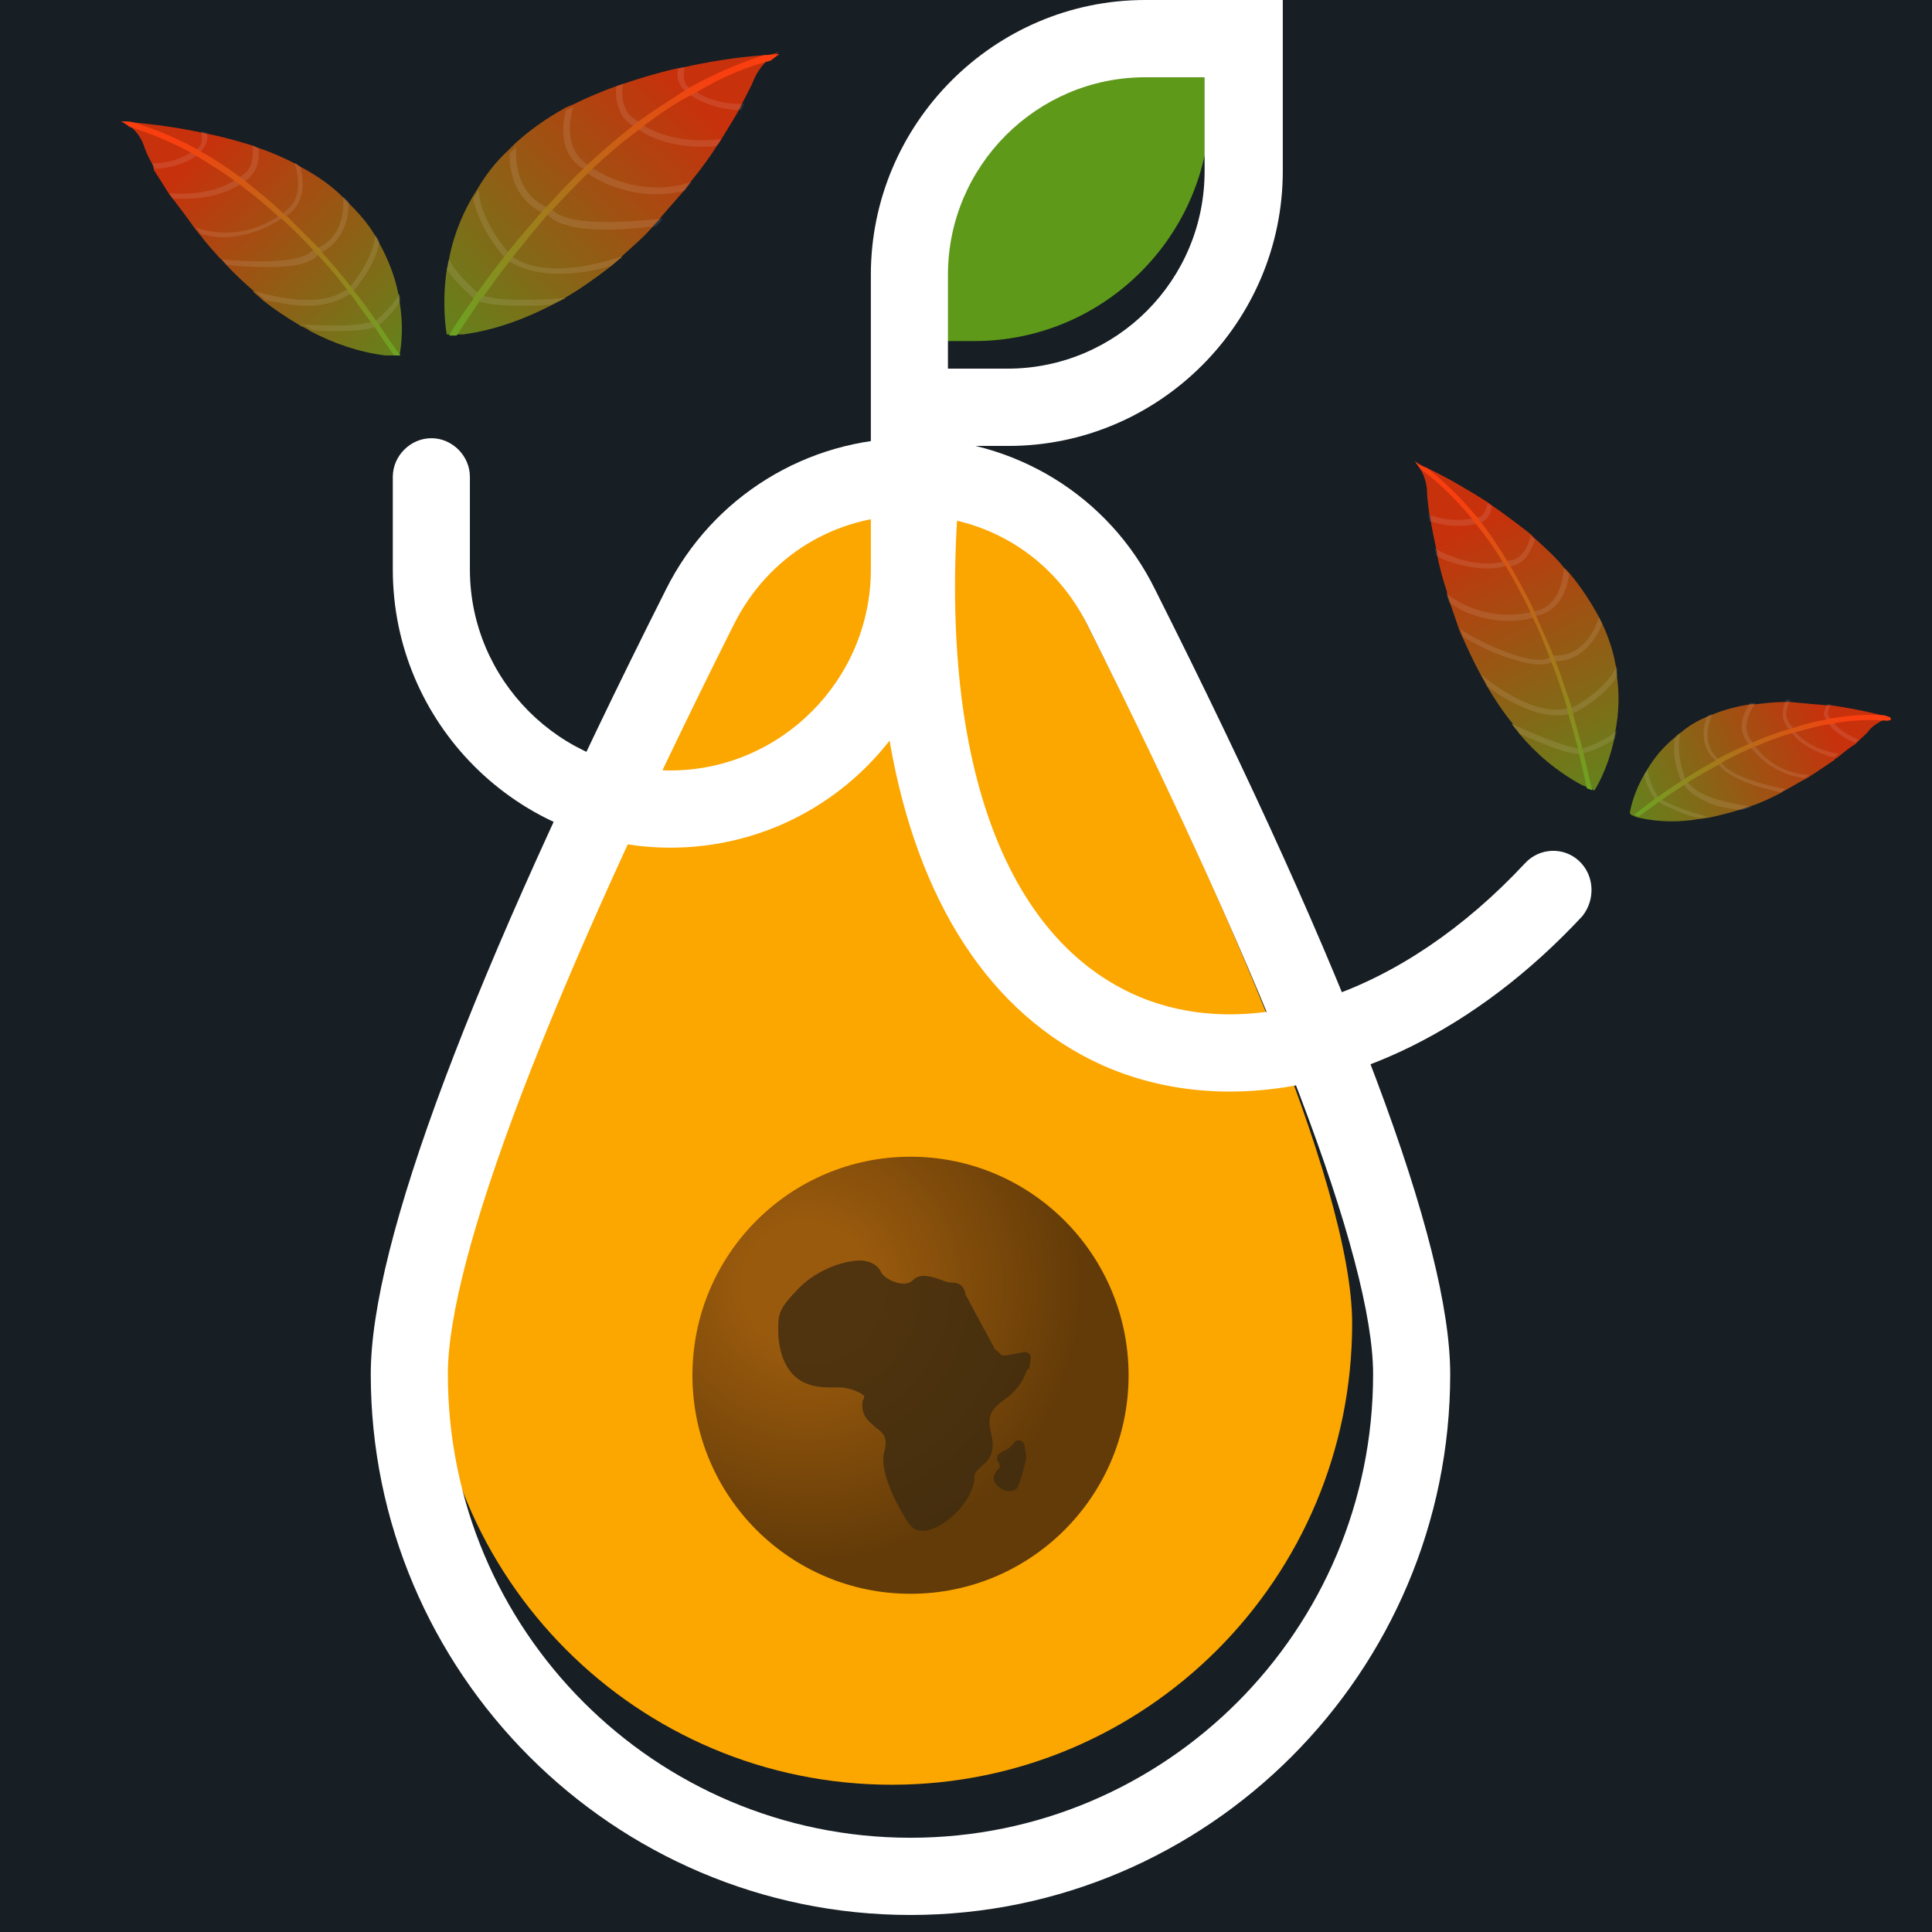 <svg width="32" height="32" viewBox="0 0 32 32" fill="none" xmlns="http://www.w3.org/2000/svg">
<rect x="0" y="0" width="32" height="32" fill="#333333" stroke="none"/>
<g clip-path="url(#clip0_64_2)">
<rect width="32" height="32" fill="#171E24"/>
<g clip-path="url(#clip1_64_2)">
<path d="M22.396 21.92C22.396 26.143 18.985 29.561 14.771 29.561C10.556 29.561 7.145 26.143 7.145 21.92C7.145 19.579 9.48 14.406 11.56 10.256C12.873 7.623 16.65 7.623 17.963 10.256C20.061 14.388 22.396 19.579 22.396 21.92Z" fill="#FCA600"/>
<path d="M15.081 31.718C10.155 31.718 6.141 27.697 6.141 22.761C6.141 20.603 7.783 16.216 11.031 9.762C11.797 8.227 13.366 7.258 15.081 7.258C16.796 7.258 18.365 8.208 19.131 9.762C22.378 16.216 24.02 20.603 24.02 22.761C24.02 27.697 20.006 31.718 15.081 31.718ZM15.081 8.537C13.822 8.537 12.727 9.214 12.162 10.329C9.097 16.435 7.418 20.841 7.418 22.761C7.418 27.002 10.848 30.439 15.081 30.439C19.313 30.439 22.743 27.002 22.743 22.761C22.743 20.859 21.065 16.435 18 10.329C17.434 9.214 16.34 8.537 15.081 8.537Z" fill="white"/>
<path d="M15.081 26.398C17.076 26.398 18.693 24.778 18.693 22.779C18.693 20.78 17.076 19.159 15.081 19.159C13.086 19.159 11.469 20.78 11.469 22.779C11.469 24.778 13.086 26.398 15.081 26.398Z" fill="url(#paint0_radial_64_2)"/>
<path d="M20.043 1.737V0.256H19.058C16.905 0.256 15.154 2.011 15.154 4.168V5.649H16.139C18.291 5.649 20.043 3.894 20.043 1.737Z" fill="#5E991A"/>
<path d="M26.154 14.26C25.899 14.022 25.498 14.04 25.261 14.296C23.235 16.472 20.7 17.331 18.784 16.472C16.558 15.466 15.5 12.377 15.902 7.952C15.92 7.751 15.847 7.587 15.719 7.459V7.386H16.704C19.204 7.386 21.247 5.338 21.247 2.834V0H18.966C16.467 0 14.424 2.048 14.424 4.552V6.746V7.386V9.433C14.424 11.261 12.928 12.761 11.104 12.761C9.279 12.761 7.783 11.261 7.783 9.433V7.898C7.783 7.55 7.491 7.258 7.145 7.258C6.798 7.258 6.506 7.55 6.506 7.898V9.433C6.506 11.974 8.568 14.04 11.104 14.04C12.581 14.04 13.895 13.345 14.734 12.267C15.19 14.918 16.394 16.801 18.255 17.642C18.912 17.934 19.623 18.08 20.371 18.08C22.342 18.08 24.458 17.057 26.209 15.174C26.428 14.899 26.41 14.497 26.154 14.26ZM15.701 4.552C15.701 2.742 17.179 1.28 18.966 1.28H19.952V2.834C19.952 4.644 18.492 6.106 16.686 6.106H15.701V4.552Z" fill="white"/>
<g opacity="0.8">
<path d="M17.069 22.45C17.051 22.413 17.015 22.395 16.978 22.395H16.96L16.668 22.45C16.631 22.45 16.613 22.45 16.595 22.45C16.54 22.395 16.504 22.358 16.485 22.358L15.993 21.444C15.975 21.316 15.902 21.243 15.774 21.243H15.756H15.738C15.719 21.243 15.646 21.225 15.61 21.207C15.518 21.17 15.391 21.133 15.3 21.133C15.227 21.133 15.172 21.152 15.117 21.207C15.081 21.243 15.026 21.261 14.971 21.261C14.807 21.261 14.625 21.152 14.588 21.06C14.533 20.951 14.406 20.878 14.242 20.878C13.95 20.878 13.457 21.06 13.165 21.408C13.147 21.426 13.147 21.426 13.129 21.444C13.019 21.572 12.892 21.7 12.892 21.92C12.873 22.303 12.964 22.578 13.129 22.761C13.202 22.834 13.275 22.889 13.384 22.925C13.475 22.962 13.603 22.98 13.731 22.98C13.785 22.98 13.84 22.98 13.895 22.98H13.913C14.041 22.98 14.26 23.053 14.315 23.126C14.315 23.144 14.315 23.163 14.296 23.181C14.278 23.236 14.278 23.309 14.296 23.382C14.333 23.51 14.424 23.565 14.497 23.638C14.625 23.729 14.716 23.803 14.643 24.058C14.552 24.442 14.971 25.119 15.062 25.247C15.117 25.32 15.19 25.357 15.281 25.357C15.61 25.357 16.139 24.863 16.139 24.461C16.139 24.388 16.175 24.369 16.248 24.296C16.358 24.205 16.504 24.077 16.413 23.729C16.34 23.419 16.449 23.327 16.613 23.199C16.741 23.108 16.905 22.98 16.996 22.724C16.996 22.706 17.033 22.669 17.051 22.669C17.051 22.559 17.087 22.505 17.069 22.45Z" fill="#3D2A0F"/>
<path d="M16.869 23.857C16.85 23.857 16.814 23.876 16.814 23.876L16.796 23.894C16.777 23.93 16.723 23.985 16.65 24.022C16.595 24.04 16.54 24.077 16.522 24.113C16.504 24.168 16.522 24.205 16.54 24.223C16.558 24.241 16.558 24.26 16.558 24.296C16.558 24.314 16.558 24.314 16.558 24.314C16.54 24.333 16.485 24.369 16.467 24.442C16.449 24.497 16.467 24.552 16.504 24.589C16.558 24.662 16.65 24.698 16.723 24.698C16.777 24.698 16.814 24.68 16.832 24.662C16.85 24.643 16.887 24.607 16.996 24.168V24.15C16.996 24.113 16.996 24.058 16.978 24.004C16.978 23.949 16.96 23.857 16.869 23.857Z" fill="#3D2A0F"/>
</g>
<path opacity="0.1" d="M28.362 11.828C28.326 11.846 28.307 11.846 28.271 11.865C28.307 11.865 28.344 11.846 28.362 11.828Z" fill="white"/>
<path d="M27.596 13.126C27.614 13.144 27.632 13.144 27.669 13.163C27.632 13.144 27.614 13.126 27.596 13.126Z" fill="url(#paint1_linear_64_2)"/>
<path d="M27.596 13.126C27.614 13.144 27.632 13.144 27.669 13.163C27.632 13.144 27.614 13.126 27.596 13.126Z" fill="url(#paint2_linear_64_2)"/>
<path d="M31.171 11.847C30.88 11.773 30.588 11.719 30.332 11.682C30.314 11.682 30.277 11.682 30.259 11.682C30.04 11.664 29.84 11.645 29.657 11.627C29.639 11.627 29.639 11.627 29.621 11.627C29.602 11.627 29.602 11.627 29.584 11.627C29.402 11.627 29.238 11.645 29.092 11.664C29.073 11.664 29.073 11.664 29.055 11.664C29.037 11.664 29.019 11.664 29 11.664C28.763 11.7 28.563 11.755 28.38 11.828C28.344 11.847 28.325 11.847 28.289 11.865C28.107 11.938 27.961 12.029 27.833 12.139C27.796 12.157 27.778 12.175 27.742 12.212C27.541 12.377 27.395 12.559 27.286 12.742C27.267 12.779 27.249 12.797 27.231 12.834C27.03 13.181 26.994 13.473 26.994 13.473C26.994 13.473 27.012 13.473 27.012 13.492C27.03 13.51 27.067 13.51 27.085 13.528C27.103 13.528 27.14 13.547 27.158 13.547C27.486 13.62 27.833 13.62 28.143 13.565C28.198 13.565 28.253 13.547 28.289 13.547C28.471 13.51 28.672 13.455 28.855 13.4C28.909 13.382 28.964 13.364 29.019 13.345C29.183 13.291 29.329 13.218 29.475 13.144C29.511 13.126 29.529 13.108 29.566 13.09C29.675 13.035 29.785 12.962 29.894 12.907C29.931 12.889 29.967 12.87 29.986 12.852C30.132 12.761 30.259 12.669 30.369 12.596C30.369 12.596 30.387 12.596 30.387 12.578C30.405 12.559 30.424 12.559 30.442 12.541C30.551 12.45 30.642 12.377 30.734 12.322C30.752 12.303 30.752 12.303 30.77 12.285C30.861 12.194 30.934 12.139 30.953 12.102C31.026 12.011 31.135 11.956 31.208 11.92C31.226 11.92 31.244 11.901 31.263 11.901C31.299 11.901 31.317 11.883 31.317 11.883C31.263 11.865 31.226 11.847 31.171 11.847Z" fill="url(#paint3_linear_64_2)"/>
<path opacity="0.1" d="M27.942 12.943L27.924 12.925C27.924 12.925 27.924 12.907 27.906 12.889C27.869 12.779 27.76 12.431 27.833 12.157C27.797 12.175 27.778 12.194 27.742 12.23C27.687 12.523 27.797 12.834 27.851 12.943C27.851 12.962 27.869 12.98 27.869 12.98L27.888 12.998C27.997 13.144 28.161 13.236 28.326 13.309C28.508 13.382 28.709 13.4 28.855 13.419C28.909 13.4 28.964 13.382 29.019 13.364C28.745 13.309 28.18 13.254 27.942 12.943Z" fill="white"/>
<path opacity="0.1" d="M28.508 12.614C28.508 12.614 28.508 12.596 28.49 12.596V12.578H28.471C28.471 12.578 28.471 12.578 28.453 12.559C28.398 12.523 28.161 12.303 28.362 11.828C28.326 11.846 28.307 11.846 28.271 11.865C28.125 12.267 28.307 12.505 28.398 12.578C28.417 12.596 28.417 12.596 28.435 12.596C28.435 12.614 28.435 12.614 28.453 12.633C28.526 12.779 28.745 12.889 28.982 12.98C29.165 13.053 29.365 13.09 29.493 13.126C29.529 13.108 29.548 13.09 29.584 13.071C29.256 13.017 28.599 12.834 28.508 12.614Z" fill="white"/>
<path opacity="0.1" d="M29.055 12.34C29.037 12.322 29.037 12.303 29.037 12.303C29.037 12.303 29.037 12.285 29.019 12.285C28.837 12.066 28.964 11.81 29.074 11.645C29.055 11.645 29.055 11.645 29.037 11.645C29.019 11.645 29.001 11.645 28.983 11.645C28.873 11.828 28.764 12.066 28.946 12.303C28.946 12.322 28.964 12.322 28.964 12.34C28.964 12.34 28.964 12.358 28.983 12.358C29.037 12.431 29.238 12.687 29.584 12.815C29.676 12.852 29.767 12.87 29.876 12.889C29.913 12.87 29.949 12.852 29.968 12.834C29.439 12.815 29.147 12.468 29.055 12.34Z" fill="white"/>
<path opacity="0.1" d="M29.712 12.102C29.694 12.084 29.694 12.066 29.694 12.066V12.047C29.694 12.047 29.694 12.029 29.675 12.029C29.621 11.974 29.602 11.92 29.584 11.846C29.584 11.773 29.602 11.682 29.657 11.591C29.639 11.591 29.639 11.591 29.621 11.591C29.602 11.591 29.602 11.591 29.584 11.591C29.548 11.664 29.529 11.755 29.529 11.846C29.529 11.92 29.566 11.993 29.602 12.047C29.621 12.066 29.621 12.066 29.639 12.084C29.639 12.084 29.639 12.102 29.657 12.102C29.694 12.175 29.858 12.377 30.241 12.505C30.277 12.523 30.332 12.541 30.387 12.541C30.387 12.541 30.405 12.541 30.405 12.523C30.424 12.505 30.442 12.505 30.46 12.486C29.986 12.413 29.785 12.175 29.712 12.102Z" fill="white"/>
<path opacity="0.1" d="M30.351 11.956C30.332 11.938 30.332 11.919 30.332 11.919C30.332 11.919 30.332 11.901 30.314 11.901C30.296 11.883 30.278 11.846 30.278 11.81C30.278 11.755 30.296 11.718 30.332 11.664C30.314 11.664 30.278 11.664 30.259 11.664C30.241 11.718 30.223 11.755 30.205 11.81C30.205 11.846 30.223 11.883 30.241 11.901C30.241 11.919 30.259 11.938 30.278 11.956C30.278 11.956 30.278 11.956 30.278 11.974C30.314 12.029 30.442 12.194 30.734 12.303C30.752 12.285 30.77 12.267 30.788 12.249C30.533 12.157 30.405 12.011 30.351 11.956Z" fill="white"/>
<path opacity="0.1" d="M27.468 13.199L27.45 13.181C27.395 13.09 27.304 12.907 27.286 12.742C27.267 12.779 27.249 12.797 27.231 12.834C27.267 12.998 27.359 13.163 27.395 13.217C27.395 13.236 27.413 13.236 27.413 13.236L27.432 13.254C27.523 13.327 27.669 13.382 27.833 13.455C27.924 13.492 28.034 13.528 28.143 13.547C28.198 13.547 28.253 13.528 28.289 13.528C27.997 13.455 27.632 13.327 27.486 13.217C27.505 13.217 27.486 13.199 27.468 13.199Z" fill="white"/>
<path d="M31.172 11.846C30.934 11.828 30.642 11.846 30.314 11.901C30.296 11.901 30.259 11.901 30.241 11.919C30.059 11.956 29.876 11.993 29.675 12.066C29.657 12.066 29.621 12.084 29.602 12.084C29.42 12.139 29.219 12.212 29.019 12.303C29 12.303 28.982 12.322 28.964 12.322C28.8 12.395 28.636 12.468 28.471 12.559C28.453 12.578 28.435 12.578 28.417 12.596C28.253 12.687 28.088 12.779 27.924 12.889C27.906 12.907 27.888 12.907 27.869 12.925C27.742 12.998 27.614 13.09 27.486 13.181C27.468 13.199 27.45 13.199 27.431 13.217C27.304 13.309 27.194 13.4 27.067 13.492C27.085 13.51 27.121 13.51 27.14 13.528C27.249 13.437 27.377 13.364 27.486 13.272C27.505 13.254 27.523 13.254 27.541 13.236C27.669 13.144 27.796 13.071 27.924 12.98C27.942 12.962 27.961 12.962 27.979 12.943C28.161 12.834 28.326 12.742 28.49 12.651C28.508 12.633 28.526 12.633 28.544 12.614C28.709 12.523 28.873 12.45 29.037 12.377C29.055 12.358 29.073 12.358 29.092 12.358C29.292 12.267 29.493 12.194 29.694 12.139C29.712 12.139 29.73 12.121 29.767 12.121C29.967 12.066 30.15 12.011 30.332 11.993C30.351 11.993 30.387 11.993 30.405 11.974C30.752 11.92 31.026 11.92 31.263 11.938C31.336 11.92 31.372 11.919 31.372 11.919C31.263 11.865 31.226 11.846 31.172 11.846Z" fill="url(#paint4_linear_64_2)"/>
<path d="M24.166 10.439C24.184 10.475 24.203 10.53 24.221 10.567C24.203 10.512 24.184 10.475 24.166 10.439Z" fill="url(#paint5_linear_64_2)"/>
<path opacity="0.1" d="M25.918 9.415C25.938 9.435 25.938 9.435 25.958 9.456C25.958 9.435 25.938 9.415 25.918 9.415Z" fill="white"/>
<path d="M26.136 12.23C26.1 12.23 26.082 12.212 26.045 12.194C26.082 12.194 26.1 12.212 26.136 12.23Z" fill="url(#paint6_linear_64_2)"/>
<path d="M26.136 12.23C26.1 12.23 26.082 12.212 26.045 12.194C26.082 12.194 26.1 12.212 26.136 12.23Z" fill="url(#paint7_linear_64_2)"/>
<path d="M23.637 7.751C24.02 7.934 24.349 8.135 24.64 8.318C24.659 8.336 24.695 8.355 24.713 8.373C24.951 8.537 25.169 8.702 25.352 8.848C25.37 8.867 25.37 8.867 25.388 8.885C25.407 8.903 25.407 8.903 25.425 8.921C25.607 9.086 25.771 9.232 25.899 9.397C25.917 9.415 25.917 9.415 25.936 9.433C25.954 9.452 25.972 9.47 25.99 9.488C26.191 9.726 26.355 9.982 26.483 10.219C26.501 10.256 26.52 10.293 26.538 10.329C26.647 10.567 26.72 10.786 26.757 11.005C26.775 11.06 26.775 11.097 26.775 11.152C26.83 11.499 26.811 11.828 26.757 12.102C26.757 12.157 26.738 12.194 26.738 12.23C26.629 12.761 26.41 13.09 26.41 13.09C26.392 13.09 26.392 13.09 26.373 13.071C26.337 13.053 26.3 13.053 26.282 13.035C26.246 13.017 26.228 13.017 26.191 12.998C25.79 12.779 25.443 12.486 25.169 12.157C25.133 12.102 25.078 12.047 25.042 11.993C25.042 11.993 25.042 11.993 25.06 11.993C24.896 11.792 24.75 11.572 24.622 11.353C24.586 11.28 24.549 11.225 24.513 11.152C24.403 10.951 24.312 10.75 24.221 10.549C24.203 10.512 24.184 10.457 24.166 10.421C24.111 10.256 24.057 10.11 24.002 9.945C23.984 9.89 23.965 9.854 23.965 9.799C23.892 9.58 23.838 9.378 23.801 9.177V9.159C23.801 9.123 23.783 9.104 23.783 9.068C23.746 8.885 23.71 8.72 23.692 8.592C23.692 8.574 23.692 8.537 23.673 8.519C23.655 8.355 23.637 8.227 23.637 8.172C23.637 8.007 23.582 7.861 23.527 7.77C23.509 7.751 23.509 7.733 23.491 7.715C23.473 7.678 23.454 7.66 23.436 7.642C23.509 7.697 23.582 7.733 23.637 7.751Z" fill="url(#paint8_linear_64_2)"/>
<path opacity="0.1" d="M25.954 11.737C25.972 11.737 25.972 11.737 25.991 11.737C25.991 11.737 26.009 11.719 26.045 11.719C26.191 11.645 26.611 11.389 26.775 11.042C26.793 11.097 26.793 11.133 26.793 11.188C26.593 11.517 26.191 11.755 26.064 11.81C26.045 11.828 26.027 11.828 26.027 11.828C26.009 11.828 26.009 11.828 25.991 11.828C25.753 11.883 25.498 11.828 25.279 11.737C25.042 11.645 24.805 11.499 24.64 11.371C24.604 11.298 24.567 11.243 24.531 11.17C24.786 11.389 25.425 11.846 25.954 11.737Z" fill="white"/>
<path opacity="0.1" d="M25.662 10.896C25.68 10.896 25.68 10.877 25.698 10.877L25.717 10.859H25.735H25.753C25.845 10.859 26.282 10.859 26.483 10.219C26.501 10.256 26.52 10.293 26.538 10.329C26.319 10.877 25.936 10.951 25.79 10.951C25.771 10.951 25.753 10.951 25.735 10.951C25.717 10.951 25.717 10.969 25.698 10.969C25.516 11.06 25.188 10.969 24.878 10.859C24.622 10.768 24.385 10.64 24.239 10.549C24.221 10.512 24.203 10.457 24.184 10.421C24.549 10.658 25.37 11.042 25.662 10.896Z" fill="white"/>
<path opacity="0.1" d="M25.334 10.146C25.37 10.146 25.388 10.128 25.388 10.128C25.407 10.128 25.407 10.128 25.407 10.128C25.79 10.055 25.881 9.689 25.899 9.415C25.917 9.433 25.917 9.433 25.936 9.452C25.954 9.47 25.972 9.488 25.99 9.506C25.954 9.781 25.826 10.128 25.443 10.201C25.425 10.201 25.407 10.201 25.407 10.219C25.407 10.219 25.388 10.219 25.37 10.238C25.242 10.274 24.823 10.347 24.348 10.165C24.239 10.128 24.111 10.055 24.002 9.982C23.984 9.927 23.965 9.89 23.965 9.835C24.531 10.274 25.151 10.183 25.334 10.146Z" fill="white"/>
<path opacity="0.1" d="M24.878 9.305C24.914 9.305 24.932 9.287 24.932 9.287H24.951H24.969C25.06 9.287 25.151 9.25 25.206 9.177C25.279 9.104 25.334 8.976 25.352 8.867C25.37 8.885 25.37 8.885 25.388 8.903C25.407 8.921 25.407 8.921 25.425 8.94C25.388 9.049 25.334 9.159 25.261 9.25C25.188 9.324 25.096 9.378 25.005 9.378C24.987 9.378 24.951 9.378 24.932 9.378H24.914C24.823 9.415 24.476 9.47 23.965 9.287C23.911 9.269 23.838 9.232 23.783 9.196V9.177C23.783 9.141 23.765 9.122 23.765 9.086C24.348 9.397 24.75 9.342 24.878 9.305Z" fill="white"/>
<path opacity="0.1" d="M24.367 8.592C24.403 8.592 24.422 8.574 24.422 8.574H24.44H24.458C24.494 8.574 24.531 8.556 24.567 8.519C24.604 8.464 24.622 8.41 24.64 8.336C24.659 8.355 24.695 8.373 24.713 8.391C24.695 8.464 24.677 8.537 24.622 8.592C24.586 8.629 24.549 8.647 24.513 8.665C24.494 8.665 24.458 8.684 24.44 8.684H24.422C24.33 8.702 24.057 8.757 23.674 8.629C23.674 8.592 23.655 8.556 23.655 8.519C24.002 8.647 24.257 8.611 24.367 8.592Z" fill="white"/>
<path opacity="0.1" d="M26.191 12.413C26.209 12.413 26.209 12.413 26.228 12.395C26.373 12.34 26.629 12.249 26.775 12.102C26.775 12.157 26.757 12.194 26.757 12.23C26.574 12.358 26.337 12.45 26.246 12.468C26.228 12.468 26.209 12.486 26.209 12.486H26.191C26.173 12.486 26.173 12.486 26.155 12.486C26.009 12.486 25.79 12.413 25.571 12.322C25.443 12.267 25.297 12.212 25.169 12.157C25.133 12.102 25.078 12.048 25.042 11.993C25.407 12.157 25.881 12.358 26.136 12.395C26.155 12.395 26.173 12.413 26.191 12.413Z" fill="white"/>
<path d="M23.637 7.751C23.892 7.952 24.166 8.208 24.458 8.556C24.476 8.574 24.494 8.611 24.513 8.629C24.659 8.812 24.805 9.031 24.951 9.269C24.969 9.305 24.987 9.324 25.005 9.36C25.133 9.58 25.279 9.835 25.407 10.11C25.425 10.146 25.425 10.165 25.443 10.201C25.534 10.421 25.644 10.64 25.735 10.877C25.753 10.914 25.753 10.932 25.771 10.969C25.863 11.207 25.936 11.444 26.027 11.7C26.027 11.737 26.045 11.755 26.045 11.792C26.1 11.993 26.155 12.194 26.209 12.395C26.209 12.431 26.228 12.45 26.228 12.486C26.282 12.687 26.319 12.889 26.373 13.09C26.337 13.071 26.3 13.071 26.282 13.053C26.246 12.852 26.191 12.669 26.155 12.486C26.155 12.45 26.136 12.431 26.136 12.395C26.082 12.194 26.027 11.993 25.972 11.81C25.972 11.773 25.954 11.755 25.954 11.719C25.881 11.463 25.79 11.207 25.698 10.969C25.68 10.932 25.68 10.914 25.662 10.877C25.571 10.64 25.48 10.402 25.37 10.201C25.352 10.165 25.352 10.146 25.334 10.11C25.206 9.835 25.06 9.58 24.932 9.36C24.914 9.342 24.896 9.305 24.878 9.287C24.732 9.049 24.586 8.848 24.421 8.647C24.403 8.629 24.385 8.592 24.367 8.574C24.075 8.227 23.783 7.952 23.527 7.77C23.473 7.697 23.436 7.642 23.436 7.642C23.509 7.697 23.582 7.733 23.637 7.751Z" fill="url(#paint9_linear_64_2)"/>
<path d="M3.642 4.26C3.678 4.296 3.697 4.333 3.733 4.351C3.715 4.333 3.678 4.296 3.642 4.26Z" fill="url(#paint10_linear_64_2)"/>
<path opacity="0.1" d="M5.667 3.254C5.703 3.291 5.722 3.309 5.758 3.346C5.74 3.309 5.703 3.291 5.667 3.254Z" fill="white"/>
<path opacity="0.1" d="M4.883 2.706C4.903 2.706 4.923 2.726 4.923 2.726C4.903 2.726 4.883 2.726 4.883 2.706Z" fill="white"/>
<path d="M2.219 2.029C2.62 2.066 2.985 2.121 3.332 2.194C3.368 2.194 3.387 2.212 3.423 2.212C3.697 2.267 3.952 2.34 4.189 2.413C4.207 2.413 4.226 2.431 4.226 2.431C4.244 2.431 4.262 2.45 4.28 2.45C4.499 2.523 4.7 2.614 4.882 2.706C4.901 2.706 4.919 2.724 4.919 2.724C4.937 2.742 4.955 2.742 4.974 2.76C5.247 2.907 5.485 3.071 5.667 3.254C5.703 3.291 5.722 3.309 5.758 3.346C5.941 3.528 6.087 3.693 6.196 3.876C6.214 3.912 6.251 3.949 6.269 4.004C6.433 4.296 6.543 4.589 6.597 4.863C6.616 4.899 6.616 4.954 6.616 4.991C6.707 5.503 6.616 5.887 6.616 5.887C6.597 5.887 6.597 5.887 6.579 5.887C6.543 5.887 6.506 5.887 6.47 5.887C6.433 5.887 6.415 5.887 6.378 5.887C5.941 5.832 5.521 5.686 5.138 5.484C5.083 5.448 5.028 5.411 4.955 5.393C4.955 5.393 4.955 5.393 4.974 5.393C4.755 5.265 4.536 5.119 4.353 4.973C4.299 4.918 4.244 4.881 4.189 4.826C4.189 4.826 4.189 4.826 4.207 4.826C4.043 4.68 3.879 4.534 3.733 4.369C3.697 4.333 3.678 4.296 3.642 4.278C3.532 4.15 3.423 4.04 3.332 3.912C3.295 3.876 3.277 3.839 3.241 3.803C3.113 3.62 2.985 3.455 2.876 3.309L2.857 3.291C2.839 3.272 2.821 3.236 2.803 3.218C2.712 3.071 2.62 2.925 2.547 2.815C2.547 2.76 2.529 2.742 2.529 2.724C2.438 2.578 2.401 2.468 2.383 2.413C2.328 2.249 2.219 2.139 2.146 2.084C2.128 2.066 2.109 2.066 2.091 2.048C2.055 2.029 2.018 2.011 2.018 2.011C2 2.011 2 2.011 2 2.011C2.073 2.011 2.146 2.011 2.219 2.029Z" fill="url(#paint11_linear_64_2)"/>
<path opacity="0.1" d="M5.722 4.808C5.74 4.808 5.74 4.79 5.758 4.79C5.758 4.79 5.776 4.771 5.795 4.753C5.904 4.625 6.196 4.241 6.214 3.876C6.232 3.912 6.269 3.949 6.287 4.004C6.214 4.388 5.94 4.717 5.849 4.826C5.831 4.845 5.813 4.863 5.813 4.863C5.795 4.863 5.795 4.881 5.776 4.881C5.576 5.009 5.338 5.064 5.101 5.064C4.846 5.064 4.59 5.009 4.39 4.973C4.335 4.918 4.28 4.881 4.226 4.826C4.554 4.918 5.284 5.101 5.722 4.808Z" fill="white"/>
<path opacity="0.1" d="M5.174 4.15L5.193 4.132L5.211 4.113H5.229H5.247C5.339 4.077 5.722 3.912 5.685 3.254C5.722 3.291 5.74 3.309 5.776 3.346C5.776 3.912 5.448 4.113 5.32 4.186C5.302 4.186 5.284 4.205 5.284 4.205C5.284 4.223 5.266 4.223 5.247 4.241C5.101 4.388 4.773 4.424 4.445 4.424C4.189 4.424 3.916 4.406 3.751 4.388C3.715 4.351 3.697 4.314 3.66 4.296C4.062 4.333 4.955 4.388 5.174 4.15Z" fill="white"/>
<path opacity="0.1" d="M4.609 3.583C4.645 3.565 4.663 3.547 4.663 3.547L4.682 3.528C5.01 3.327 4.955 2.962 4.882 2.706C4.901 2.706 4.919 2.724 4.919 2.724C4.937 2.742 4.955 2.742 4.974 2.76C5.047 3.035 5.047 3.382 4.736 3.583C4.718 3.583 4.718 3.601 4.7 3.601C4.7 3.601 4.682 3.62 4.663 3.62C4.554 3.693 4.207 3.912 3.715 3.931C3.587 3.931 3.459 3.912 3.332 3.876C3.295 3.839 3.277 3.803 3.24 3.766C3.915 4.004 4.445 3.693 4.609 3.583Z" fill="white"/>
<path opacity="0.1" d="M3.897 2.98C3.916 2.962 3.934 2.943 3.934 2.943H3.952C3.952 2.943 3.97 2.943 3.97 2.925C4.062 2.889 4.116 2.815 4.153 2.742C4.189 2.651 4.189 2.523 4.189 2.413C4.207 2.413 4.226 2.431 4.226 2.431C4.244 2.431 4.262 2.45 4.28 2.45C4.299 2.559 4.28 2.687 4.244 2.779C4.207 2.87 4.135 2.943 4.062 2.998C4.043 3.016 4.025 3.016 4.007 3.035L3.989 3.053C3.879 3.108 3.587 3.291 3.076 3.291C3.022 3.291 2.949 3.291 2.876 3.291L2.857 3.272C2.839 3.254 2.821 3.218 2.803 3.199C3.423 3.254 3.788 3.053 3.897 2.98Z" fill="white"/>
<path opacity="0.1" d="M3.168 2.523C3.204 2.505 3.222 2.486 3.222 2.486H3.24C3.24 2.486 3.259 2.486 3.259 2.468C3.295 2.45 3.313 2.413 3.332 2.377C3.35 2.322 3.35 2.249 3.332 2.176C3.368 2.176 3.386 2.194 3.423 2.194C3.441 2.267 3.441 2.34 3.405 2.395C3.386 2.431 3.368 2.468 3.332 2.505C3.313 2.541 3.295 2.541 3.277 2.559C3.277 2.559 3.259 2.559 3.259 2.578C3.186 2.633 2.949 2.779 2.565 2.797C2.547 2.761 2.529 2.742 2.511 2.706C2.857 2.706 3.076 2.578 3.168 2.523Z" fill="white"/>
<path opacity="0.1" d="M6.178 5.338C6.178 5.338 6.196 5.32 6.214 5.32C6.324 5.229 6.524 5.046 6.616 4.863C6.634 4.899 6.634 4.954 6.634 4.991C6.506 5.174 6.342 5.338 6.269 5.393C6.251 5.411 6.233 5.411 6.233 5.411H6.214C6.196 5.411 6.196 5.411 6.178 5.43C6.05 5.466 5.831 5.484 5.594 5.484C5.448 5.484 5.32 5.484 5.174 5.466C5.12 5.43 5.065 5.393 4.992 5.375C5.375 5.393 5.886 5.411 6.123 5.338C6.141 5.338 6.16 5.338 6.178 5.338Z" fill="white"/>
<path d="M2.219 2.029C2.511 2.121 2.857 2.249 3.259 2.468C3.277 2.486 3.314 2.505 3.35 2.523C3.551 2.633 3.77 2.779 3.989 2.943C4.007 2.962 4.043 2.98 4.062 2.998C4.262 3.163 4.481 3.327 4.682 3.528C4.7 3.547 4.718 3.565 4.755 3.583C4.919 3.748 5.083 3.912 5.266 4.095C5.284 4.113 5.302 4.132 5.32 4.168C5.485 4.351 5.649 4.534 5.813 4.753C5.831 4.771 5.849 4.808 5.868 4.826C5.995 4.973 6.105 5.137 6.233 5.32C6.251 5.338 6.269 5.375 6.287 5.393C6.397 5.558 6.506 5.722 6.634 5.887C6.597 5.887 6.561 5.887 6.524 5.887C6.415 5.722 6.306 5.576 6.214 5.43C6.196 5.411 6.178 5.375 6.16 5.356C6.032 5.192 5.922 5.027 5.813 4.881C5.795 4.863 5.776 4.845 5.758 4.808C5.594 4.589 5.43 4.406 5.266 4.223C5.247 4.205 5.229 4.186 5.211 4.168C5.047 3.985 4.864 3.803 4.7 3.656C4.682 3.638 4.664 3.62 4.627 3.601C4.408 3.4 4.189 3.218 3.989 3.071C3.97 3.053 3.934 3.035 3.916 3.016C3.697 2.852 3.478 2.724 3.277 2.596C3.241 2.578 3.222 2.559 3.186 2.541C2.784 2.322 2.438 2.194 2.146 2.102C2.055 2.029 2 2.011 2 2.011C2.073 2.011 2.146 2.011 2.219 2.029Z" fill="url(#paint12_linear_64_2)"/>
<path opacity="0.1" d="M8.531 2.413C8.495 2.45 8.458 2.486 8.422 2.523C8.458 2.468 8.495 2.431 8.531 2.413Z" fill="white"/>
<path opacity="0.1" d="M10.319 1.389C10.301 1.389 10.283 1.408 10.264 1.408C10.283 1.408 10.301 1.408 10.319 1.389Z" fill="white"/>
<path d="M12.654 0.914C12.162 0.951 11.724 1.024 11.322 1.115C11.286 1.115 11.25 1.133 11.213 1.133C10.885 1.207 10.593 1.298 10.319 1.389C10.301 1.389 10.283 1.408 10.264 1.408C10.246 1.408 10.228 1.426 10.21 1.426C9.954 1.517 9.699 1.627 9.48 1.737C9.462 1.737 9.443 1.755 9.425 1.755C9.407 1.773 9.37 1.773 9.352 1.792C9.024 1.974 8.75 2.175 8.531 2.377C8.495 2.413 8.458 2.45 8.422 2.486C8.203 2.687 8.039 2.907 7.911 3.126C7.875 3.181 7.856 3.218 7.82 3.272C7.619 3.62 7.491 3.985 7.437 4.296C7.418 4.351 7.418 4.406 7.4 4.461C7.309 5.082 7.4 5.539 7.4 5.539C7.418 5.539 7.418 5.539 7.437 5.539C7.473 5.539 7.51 5.539 7.564 5.539C7.601 5.539 7.637 5.539 7.674 5.539C8.203 5.466 8.695 5.283 9.152 5.046C9.225 5.009 9.297 4.973 9.37 4.936H9.352C9.608 4.79 9.863 4.607 10.1 4.424C10.173 4.369 10.228 4.314 10.301 4.26C10.301 4.26 10.301 4.26 10.283 4.26C10.483 4.077 10.684 3.912 10.848 3.711C10.885 3.675 10.921 3.638 10.958 3.583C11.085 3.437 11.213 3.291 11.341 3.144C11.377 3.09 11.414 3.053 11.45 2.998C11.614 2.797 11.76 2.596 11.888 2.395L11.906 2.377C11.925 2.34 11.943 2.322 11.961 2.285C12.07 2.102 12.18 1.938 12.253 1.792C12.271 1.773 12.271 1.737 12.29 1.718C12.381 1.536 12.454 1.408 12.472 1.353C12.545 1.17 12.654 1.042 12.764 0.951C12.782 0.932 12.8 0.914 12.819 0.914C12.855 0.896 12.892 0.878 12.892 0.859H12.91C12.819 0.896 12.745 0.914 12.654 0.914Z" fill="url(#paint13_linear_64_2)"/>
<path opacity="0.1" d="M8.495 4.26C8.476 4.26 8.476 4.241 8.458 4.241C8.458 4.241 8.44 4.223 8.422 4.186C8.294 4.04 7.947 3.583 7.929 3.144C7.893 3.199 7.874 3.236 7.838 3.291C7.929 3.748 8.257 4.15 8.367 4.278C8.385 4.296 8.403 4.314 8.403 4.314C8.422 4.314 8.422 4.333 8.44 4.333C8.677 4.479 8.969 4.534 9.261 4.534C9.571 4.534 9.863 4.479 10.118 4.406C10.191 4.351 10.246 4.296 10.319 4.241C9.881 4.388 9.024 4.607 8.495 4.26Z" fill="white"/>
<path opacity="0.1" d="M9.151 3.474C9.133 3.455 9.133 3.455 9.115 3.437H9.097H9.078C8.969 3.4 8.513 3.199 8.549 2.431C8.513 2.468 8.476 2.505 8.44 2.541C8.44 3.218 8.823 3.455 9.005 3.528C9.024 3.547 9.042 3.547 9.06 3.547C9.078 3.565 9.078 3.565 9.097 3.583C9.261 3.748 9.662 3.803 10.045 3.803C10.355 3.803 10.666 3.766 10.866 3.748C10.903 3.711 10.939 3.675 10.976 3.62C10.465 3.675 9.407 3.766 9.151 3.474Z" fill="white"/>
<path opacity="0.1" d="M9.827 2.797C9.79 2.779 9.772 2.761 9.772 2.761C9.754 2.761 9.754 2.742 9.754 2.742C9.371 2.505 9.407 2.066 9.498 1.773C9.48 1.773 9.462 1.792 9.444 1.792C9.425 1.81 9.389 1.81 9.371 1.828C9.298 2.139 9.279 2.559 9.662 2.797C9.681 2.815 9.699 2.815 9.699 2.834C9.699 2.834 9.717 2.852 9.735 2.87C9.863 2.962 10.283 3.218 10.885 3.218C11.031 3.218 11.177 3.199 11.341 3.163C11.377 3.108 11.414 3.071 11.45 3.016C10.648 3.272 10.009 2.907 9.827 2.797Z" fill="white"/>
<path opacity="0.1" d="M10.666 2.084C10.629 2.066 10.611 2.048 10.611 2.048L10.593 2.029C10.575 2.029 10.575 2.029 10.575 2.011C10.465 1.956 10.392 1.883 10.356 1.792C10.301 1.664 10.301 1.536 10.319 1.389C10.301 1.389 10.283 1.408 10.264 1.408C10.246 1.408 10.228 1.426 10.21 1.426C10.191 1.554 10.21 1.7 10.264 1.828C10.301 1.938 10.392 2.029 10.483 2.084C10.502 2.102 10.538 2.102 10.556 2.121L10.575 2.139C10.666 2.212 11.012 2.431 11.633 2.431C11.706 2.431 11.797 2.431 11.87 2.413L11.888 2.395C11.906 2.358 11.925 2.34 11.943 2.303C11.213 2.395 10.793 2.157 10.666 2.084Z" fill="white"/>
<path opacity="0.1" d="M11.523 1.517C11.487 1.499 11.468 1.481 11.468 1.481H11.45L11.432 1.463C11.395 1.444 11.359 1.408 11.341 1.353C11.322 1.28 11.322 1.207 11.341 1.115C11.304 1.115 11.268 1.133 11.231 1.133C11.213 1.225 11.213 1.298 11.249 1.371C11.268 1.426 11.304 1.463 11.341 1.499C11.359 1.517 11.377 1.536 11.414 1.554C11.414 1.554 11.432 1.554 11.432 1.572C11.505 1.627 11.797 1.81 12.271 1.828C12.289 1.792 12.308 1.755 12.326 1.718C11.906 1.737 11.633 1.59 11.523 1.517Z" fill="white"/>
<path opacity="0.1" d="M7.947 4.881C7.929 4.881 7.929 4.863 7.911 4.845C7.783 4.735 7.546 4.516 7.437 4.296C7.418 4.351 7.418 4.406 7.4 4.461C7.546 4.68 7.765 4.863 7.838 4.936C7.856 4.954 7.874 4.973 7.874 4.973H7.893C7.911 4.973 7.911 4.991 7.929 4.991C8.093 5.046 8.349 5.064 8.641 5.064C8.805 5.064 8.969 5.064 9.133 5.046C9.206 5.009 9.279 4.973 9.352 4.936C8.896 4.973 8.294 4.991 8.002 4.899C7.984 4.899 7.966 4.899 7.947 4.881Z" fill="white"/>
<path d="M12.654 0.914C12.308 1.024 11.888 1.188 11.432 1.444C11.395 1.463 11.359 1.481 11.341 1.499C11.085 1.664 10.83 1.828 10.574 2.011C10.538 2.029 10.52 2.066 10.483 2.084C10.246 2.267 9.991 2.486 9.735 2.724C9.717 2.742 9.68 2.779 9.662 2.797C9.462 2.98 9.261 3.199 9.06 3.419C9.042 3.437 9.005 3.473 8.987 3.492C8.805 3.711 8.604 3.931 8.403 4.186C8.385 4.205 8.367 4.241 8.33 4.278C8.185 4.461 8.039 4.662 7.893 4.863C7.874 4.899 7.856 4.918 7.838 4.954C7.71 5.137 7.564 5.338 7.437 5.558C7.473 5.558 7.51 5.558 7.564 5.558C7.692 5.356 7.82 5.174 7.929 5.009C7.947 4.973 7.966 4.954 8.002 4.918C8.148 4.717 8.276 4.534 8.422 4.351C8.44 4.333 8.458 4.296 8.476 4.278C8.677 4.022 8.878 3.784 9.06 3.565C9.078 3.547 9.115 3.51 9.133 3.492C9.334 3.272 9.535 3.071 9.735 2.87C9.753 2.852 9.79 2.815 9.808 2.797C10.064 2.559 10.319 2.34 10.574 2.157C10.611 2.139 10.629 2.121 10.666 2.084C10.921 1.883 11.177 1.718 11.414 1.59C11.45 1.572 11.487 1.554 11.523 1.536C11.979 1.261 12.399 1.097 12.764 1.005C12.855 0.932 12.91 0.896 12.91 0.896C12.818 0.896 12.745 0.914 12.654 0.914Z" fill="url(#paint14_linear_64_2)"/>
</g>
</g>
<defs>
<radialGradient id="paint0_radial_64_2" cx="0" cy="0" r="1" gradientUnits="userSpaceOnUse" gradientTransform="translate(13.361 21.295) scale(5.174 5.185)">
<stop offset="0.203" stop-color="#995A0D"/>
<stop offset="0.883" stop-color="#633B08"/>
</radialGradient>
<linearGradient id="paint1_linear_64_2" x1="26.445" y1="13.732" x2="31.125" y2="11.362" gradientUnits="userSpaceOnUse">
<stop stop-color="#5B8A1E"/>
<stop offset="1" stop-color="#C7310C"/>
</linearGradient>
<linearGradient id="paint2_linear_64_2" x1="27.425" y1="13.06" x2="30.871" y2="14.305" gradientUnits="userSpaceOnUse">
<stop stop-color="#6BA323"/>
<stop offset="1" stop-color="#F93E0F"/>
</linearGradient>
<linearGradient id="paint3_linear_64_2" x1="26.67" y1="13.55" x2="30.24" y2="11.86" gradientUnits="userSpaceOnUse">
<stop stop-color="#5B8A1E"/>
<stop offset="1" stop-color="#C7310C"/>
</linearGradient>
<linearGradient id="paint4_linear_64_2" x1="27.006" y1="13.34" x2="30.644" y2="11.902" gradientUnits="userSpaceOnUse">
<stop stop-color="#6BA323"/>
<stop offset="1" stop-color="#F93E0F"/>
</linearGradient>
<linearGradient id="paint5_linear_64_2" x1="26.057" y1="15.104" x2="23.399" y2="8.553" gradientUnits="userSpaceOnUse">
<stop stop-color="#5B8A1E"/>
<stop offset="1" stop-color="#C7310C"/>
</linearGradient>
<linearGradient id="paint6_linear_64_2" x1="26.761" y1="13.858" x2="24.104" y2="7.306" gradientUnits="userSpaceOnUse">
<stop stop-color="#5B8A1E"/>
<stop offset="1" stop-color="#C7310C"/>
</linearGradient>
<linearGradient id="paint7_linear_64_2" x1="26.359" y1="12.308" x2="21.758" y2="10.53" gradientUnits="userSpaceOnUse">
<stop stop-color="#6BA323"/>
<stop offset="1" stop-color="#F93E0F"/>
</linearGradient>
<linearGradient id="paint8_linear_64_2" x1="26.697" y1="13.479" x2="24.566" y2="8.601" gradientUnits="userSpaceOnUse">
<stop stop-color="#5B8A1E"/>
<stop offset="1" stop-color="#C7310C"/>
</linearGradient>
<linearGradient id="paint9_linear_64_2" x1="26.541" y1="12.968" x2="24.117" y2="8.286" gradientUnits="userSpaceOnUse">
<stop stop-color="#6BA323"/>
<stop offset="1" stop-color="#F93E0F"/>
</linearGradient>
<linearGradient id="paint10_linear_64_2" x1="7.022" y1="7.84" x2="2.276" y2="2.838" gradientUnits="userSpaceOnUse">
<stop stop-color="#5B8A1E"/>
<stop offset="1" stop-color="#C7310C"/>
</linearGradient>
<linearGradient id="paint11_linear_64_2" x1="7.022" y1="6.136" x2="3.35" y2="2.466" gradientUnits="userSpaceOnUse">
<stop stop-color="#5B8A1E"/>
<stop offset="1" stop-color="#C7310C"/>
</linearGradient>
<linearGradient id="paint12_linear_64_2" x1="6.698" y1="5.728" x2="2.831" y2="2.34" gradientUnits="userSpaceOnUse">
<stop stop-color="#6BA323"/>
<stop offset="1" stop-color="#F93E0F"/>
</linearGradient>
<linearGradient id="paint13_linear_64_2" x1="6.944" y1="5.839" x2="11.304" y2="1.448" gradientUnits="userSpaceOnUse">
<stop stop-color="#5B8A1E"/>
<stop offset="1" stop-color="#C7310C"/>
</linearGradient>
<linearGradient id="paint14_linear_64_2" x1="7.328" y1="5.351" x2="11.922" y2="1.294" gradientUnits="userSpaceOnUse">
<stop stop-color="#6BA323"/>
<stop offset="1" stop-color="#F93E0F"/>
</linearGradient>
<clipPath id="clip0_64_2">
<rect width="32" height="32" fill="white"/>
</clipPath>
<clipPath id="clip1_64_2">
<rect width="29.317" height="40" fill="white" transform="translate(2)"/>
</clipPath>
</defs>
</svg>
